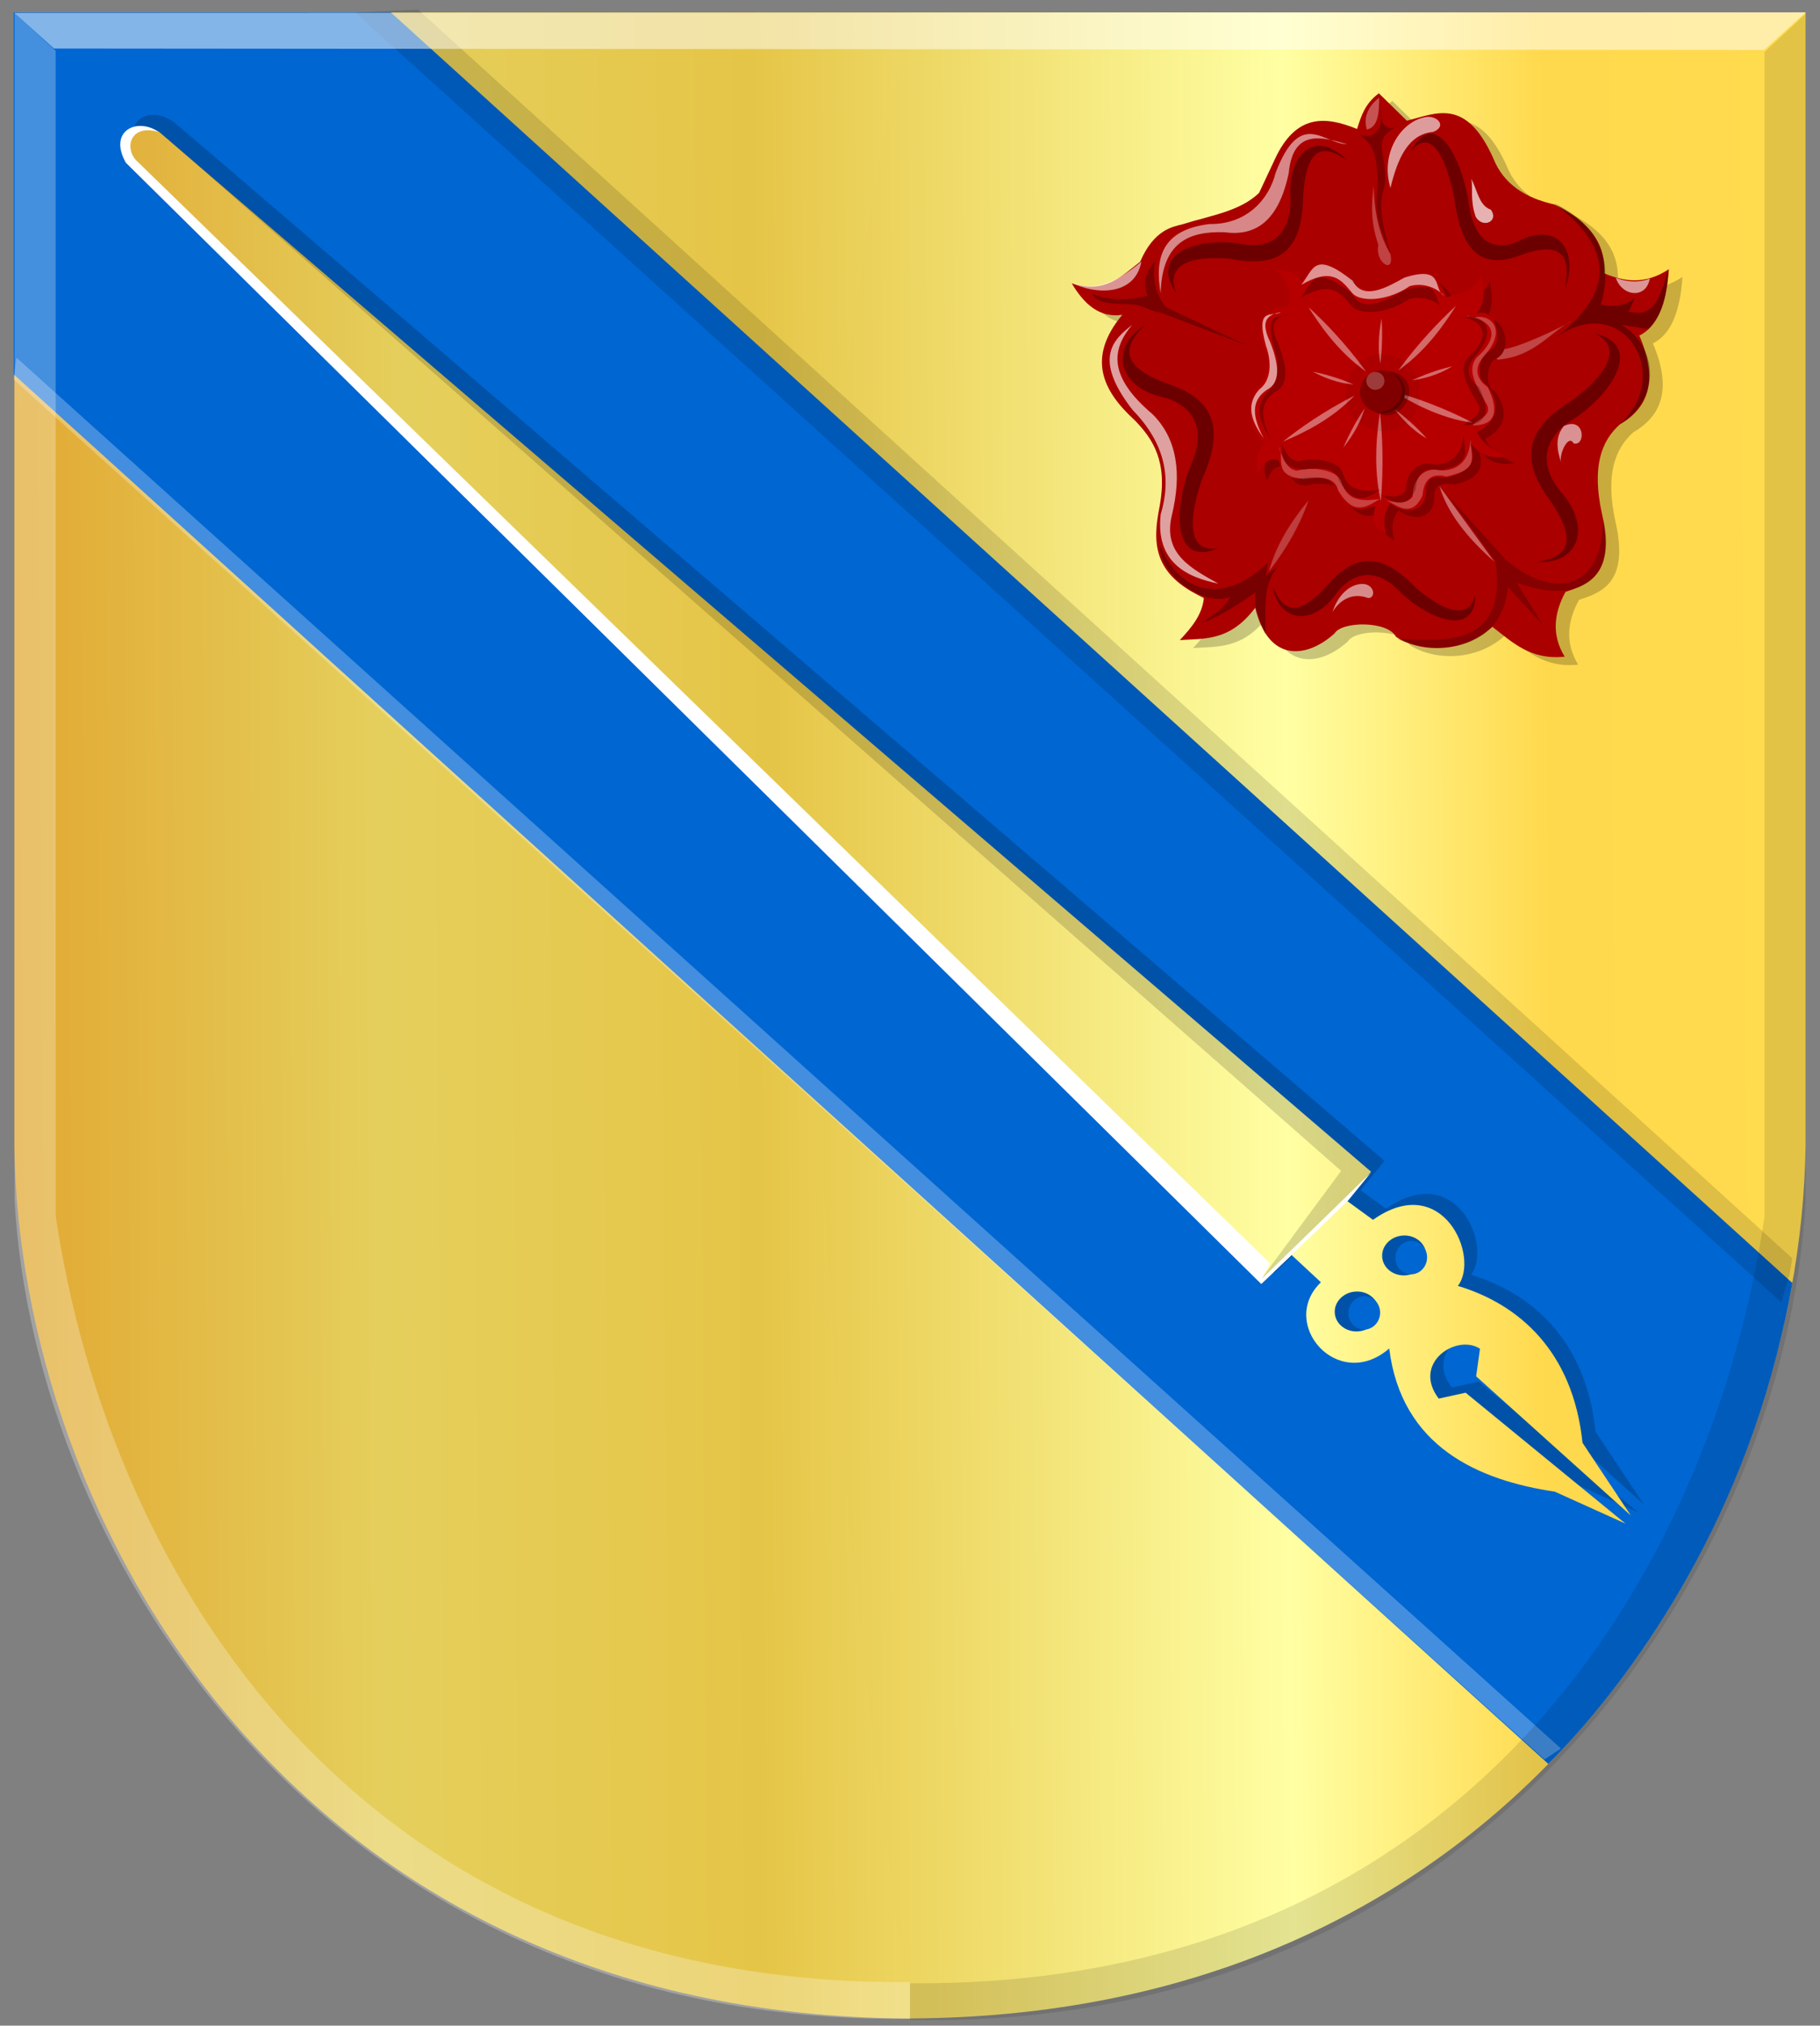 <?xml version="1.0" encoding="UTF-8" standalone="no"?>
<!-- Created with Inkscape (http://www.inkscape.org/) -->

<svg
   xmlns:dc="http://purl.org/dc/elements/1.1/"
   xmlns:cc="http://creativecommons.org/ns#"
   xmlns:rdf="http://www.w3.org/1999/02/22-rdf-syntax-ns#"
   xmlns:svg="http://www.w3.org/2000/svg"
   xmlns="http://www.w3.org/2000/svg"
   xmlns:xlink="http://www.w3.org/1999/xlink"
   xmlns:sodipodi="http://sodipodi.sourceforge.net/DTD/sodipodi-0.dtd"
   xmlns:inkscape="http://www.inkscape.org/namespaces/inkscape"
   width="165.25"
   height="183.861"
   id="svg6139"
   version="1.1"
   inkscape:version="0.48.4 r9939"
   sodipodi:docname="Nieuw document 6">
  <rect width="100%" height="100%" fill="#808080" stroke="none"/>
  <defs
     id="defs6141">
    <linearGradient
       y2="78.148"
       x2="21.327"
       y1="78.148"
       x1="-60.991"
       gradientTransform="translate(241.2,299.402)"
       gradientUnits="userSpaceOnUse"
       id="linearGradient9454-5-8-7"
       xlink:href="#linearGradient4497-2-6-7-4-3-7-9-1-3-1-4-9-4-3-6-3-7-1"
       inkscape:collect="always" />
    <linearGradient
       inkscape:collect="always"
       id="linearGradient4497-2-6-7-4-3-7-9-1-3-1-4-9-4-3-6-3-7-1">
      <stop
         style="stop-color:#ffffff;stop-opacity:1;"
         offset="0"
         id="stop4499-3-8-4-7-4-9-9-9-0-3-8-1-3-3-5-6-5-1" />
      <stop
         style="stop-color:#ffffff;stop-opacity:0;"
         offset="1"
         id="stop4501-3-5-3-3-1-5-7-7-0-9-6-3-9-4-0-1-8-5" />
    </linearGradient>
    <linearGradient
       y2="76.131"
       x2="-51.395"
       y1="76.131"
       x1="-133.712"
       gradientTransform="matrix(-0.997,0,0,1,210.749,301.333)"
       gradientUnits="userSpaceOnUse"
       id="linearGradient8314"
       xlink:href="#linearGradient3944-0-4-9-6-8-2-3-8-6-1-6-0-6-8-6-8-4-2-3-6-2-7"
       inkscape:collect="always" />
    <linearGradient
       inkscape:collect="always"
       id="linearGradient3944-0-4-9-6-8-2-3-8-6-1-6-0-6-8-6-8-4-2-3-6-2-7">
      <stop
         style="stop-color:#000000;stop-opacity:1;"
         offset="0"
         id="stop3946-9-5-7-1-0-7-1-4-5-3-9-9-1-8-0-0-3-0-1-2-5-6" />
      <stop
         style="stop-color:#000000;stop-opacity:0;"
         offset="1"
         id="stop3948-4-5-3-8-6-2-2-5-1-8-8-0-3-0-2-8-1-0-9-1-7-1" />
    </linearGradient>
    <linearGradient
       inkscape:collect="always"
       xlink:href="#linearGradient4070-9-0-5"
       id="linearGradient5734"
       gradientUnits="userSpaceOnUse"
       x1="309.286"
       y1="148.853"
       x2="320.714"
       y2="148.853"
       gradientTransform="translate(458.427,563.081)" />
    <linearGradient
       id="linearGradient4070-9-0-5">
      <stop
         style="stop-color:#a3a3a3;stop-opacity:1;"
         offset="0"
         id="stop4072-5-5-3" />
      <stop
         style="stop-color:#b0b0b0;stop-opacity:1;"
         offset="0.143"
         id="stop4074-5-2-2" />
      <stop
         id="stop4076-40-4-9"
         offset="0.321"
         style="stop-color:#d1d1d1;stop-opacity:1;" />
      <stop
         style="stop-color:#bdbdbd;stop-opacity:1;"
         offset="0.5"
         id="stop4078-3-2-7" />
      <stop
         id="stop4080-4-3-3"
         offset="0.75"
         style="stop-color:#e5e5e5;stop-opacity:1;" />
      <stop
         style="stop-color:#cccccc;stop-opacity:1;"
         offset="0.875"
         id="stop4082-1-8-7" />
      <stop
         id="stop4084-2-5-4"
         offset="1"
         style="stop-color:#cccccc;stop-opacity:1;" />
    </linearGradient>
    <linearGradient
       gradientUnits="userSpaceOnUse"
       y2="148.853"
       x2="320.714"
       y1="148.853"
       x1="309.286"
       id="linearGradient5702"
       xlink:href="#linearGradient4070-9-0-5"
       inkscape:collect="always" />
    <linearGradient
       id="linearGradient4053-4">
      <stop
         style="stop-color:#cc992d;stop-opacity:1;"
         offset="0"
         id="stop4055-9" />
      <stop
         style="stop-color:#e1a832;stop-opacity:1;"
         offset="0.143"
         id="stop4057-8" />
      <stop
         id="stop4059-2"
         offset="0.321"
         style="stop-color:#e5cf5c;stop-opacity:1;" />
      <stop
         style="stop-color:#e5c547;stop-opacity:1;"
         offset="0.5"
         id="stop4061-4" />
      <stop
         id="stop4063-5"
         offset="0.75"
         style="stop-color:#ffffa3;stop-opacity:1;" />
      <stop
         style="stop-color:#ffd94d;stop-opacity:1;"
         offset="0.875"
         id="stop4065-2" />
      <stop
         id="stop4067-9"
         offset="1"
         style="stop-color:#ffdb4e;stop-opacity:1;" />
    </linearGradient>
    <linearGradient
       gradientUnits="userSpaceOnUse"
       y2="148.257"
       x2="305.824"
       y1="148.257"
       x1="294.712"
       id="linearGradient5694"
       xlink:href="#linearGradient4053-4"
       inkscape:collect="always"
       gradientTransform="translate(458.427,563.081)" />
    <linearGradient
       inkscape:collect="always"
       xlink:href="#linearGradient4053-4"
       id="linearGradient6918"
       x1="154.641"
       y1="379.304"
       x2="344.719"
       y2="378.041"
       gradientUnits="userSpaceOnUse" />
    <linearGradient
       inkscape:collect="always"
       xlink:href="#linearGradient4053-4"
       id="linearGradient6926"
       x1="153.806"
       y1="380.068"
       x2="344.21"
       y2="378.806"
       gradientUnits="userSpaceOnUse" />
    <linearGradient
       inkscape:collect="always"
       xlink:href="#linearGradient4053-4"
       id="linearGradient6934"
       x1="157.152"
       y1="362.268"
       x2="344"
       y2="362.268"
       gradientUnits="userSpaceOnUse" />
  </defs>
  <sodipodi:namedview
     id="base"
     pagecolor="#ffffff"
     bordercolor="#666666"
     borderopacity="1.0"
     inkscape:pageopacity="0.0"
     inkscape:pageshadow="2"
     inkscape:zoom="1.979899"
     inkscape:cx="8.323939"
     inkscape:cy="98.187033"
     inkscape:document-units="px"
     inkscape:current-layer="layer1"
     showgrid="false"
     fit-margin-top="0"
     fit-margin-left="0"
     fit-margin-right="0"
     fit-margin-bottom="0"
     inkscape:window-width="1600"
     inkscape:window-height="837"
     inkscape:window-x="-8"
     inkscape:window-y="-8"
     inkscape:window-maximized="1" />
  <g
     inkscape:label="Laag 1"
     inkscape:groupmode="layer"
     id="layer1"
     transform="translate(-180.281,-285.875)">
    <path
       style="fill:url(#linearGradient6926);fill-opacity:1;stroke:#000000;stroke-width:1px;stroke-linecap:butt;stroke-linejoin:miter;stroke-opacity:0"
       d="m 262.898,287.008 -81.317,0 0,102.884 c 0.454,33.968 25.321,78.95 81.317,79.196 z"
       id="path2836"
       sodipodi:nodetypes="ccccc"
       inkscape:connector-curvature="0" />
    <path
       style="fill:url(#linearGradient6918);fill-opacity:1;stroke:#000000;stroke-width:1px;stroke-linecap:butt;stroke-linejoin:miter;stroke-opacity:0"
       d="m 262.902,287.001 81.317,0 0,102.884 c -0.454,33.968 -25.321,78.95 -81.317,79.196 -8.303,-59.717 -14.042,-119.735 0,-182.08 z"
       id="path2836-5"
       sodipodi:nodetypes="ccccc"
       inkscape:connector-curvature="0" />
    <path
       style="fill:#0066d2;fill-opacity:1;stroke:#000000;stroke-width:1px;stroke-linecap:butt;stroke-linejoin:miter;stroke-opacity:0"
       d="m 215.765,286.999 -34.241,0 0,32.857 139.338,126.119 c 5.519,-5.522 15.854,-18.151 20.729,-37.08 0.544,-2.112 1.031,-4.3 1.432,-6.566 z"
       id="path11371"
       inkscape:connector-curvature="0"
       sodipodi:nodetypes="ccccscc" />
    <path
       style="fill:#ffffff;fill-opacity:0.264;stroke:#000000;stroke-width:1px;stroke-linecap:butt;stroke-linejoin:miter;stroke-opacity:0"
       d="m 181.524,320.321 138.991,125.25 1.49,-0.992 L 181.776,318.336 z"
       id="path12177"
       inkscape:connector-curvature="0"
       sodipodi:nodetypes="ccccc" />
    <path
       style="fill:#000000;fill-opacity:0.132;stroke:#000000;stroke-width:1px;stroke-linecap:butt;stroke-linejoin:miter;stroke-opacity:0"
       d="m 212.515,286.999 129.5,117.071 0.75,-2.5 0.247,-1.487 L 218.244,286.747 z"
       id="path12179"
       inkscape:connector-curvature="0"
       sodipodi:nodetypes="cccccc" />
    <path
       style="fill:#ffffff;fill-opacity:0.519;stroke:#000000;stroke-width:1px;stroke-linecap:butt;stroke-linejoin:miter;stroke-opacity:0"
       d="m 181.596,287.045 3.582,3.235 155.274,0.13 3.786,-3.418 z"
       id="path4533"
       inkscape:connector-curvature="0"
       sodipodi:nodetypes="ccccc" />
    <path
       style="fill:#ffffff;fill-opacity:0.266;stroke:#000000;stroke-width:1px;stroke-linecap:butt;stroke-linejoin:miter;stroke-opacity:0"
       d="m 181.605,287.031 3.733,3.459 0,105.736 c 4.79,32.295 27.1,69.956 77.584,69.556 l 0,3.33 c -53.111,0.625 -79.569,-42.248 -81.317,-74.288 z"
       id="path4509-9-6"
       sodipodi:nodetypes="ccccccc"
       inkscape:connector-curvature="0" />
    <path
       style="fill:#000000;fill-opacity:0.111;stroke:#000000;stroke-width:1px;stroke-linecap:butt;stroke-linejoin:miter;stroke-opacity:0"
       d="m 344.221,287.138 -3.733,3.459 0,105.736 c -4.79,32.295 -27.1,69.956 -77.584,69.556 l 0,3.33 c 53.074,1.002 79.561,-42.17 81.317,-74.288 l 0,-107.792 z"
       id="path4509-9"
       sodipodi:nodetypes="ccccccc"
       inkscape:connector-curvature="0" />
    <path
       style="fill:#0052a9;fill-opacity:1;stroke:#000000;stroke-width:1px;stroke-linecap:butt;stroke-linejoin:miter;stroke-opacity:0"
       d="m 192.867,299.579 103.173,101.768 2.702,-2.562 2.66,2.472 c -3.901,3.747 1.554,10.036 6.2,6.01 1.117,8.952 8.135,11.968 15.038,12.995 l 6.415,2.9 -14.514,-11.881 -2.443,0.533 c -2.461,-3.23 1.607,-5.909 3.747,-4.527 l -0.349,2.507 14.037,12.625 -4.38,-6.593 c -0.871,-8.359 -5.819,-12.59 -11.318,-14.241 2.04,-2.625 -1.384,-10.47 -7.704,-5.996 l -2.433,-1.772 2.258,-2.591 L 195.927,296.849 c -3.453,-1.731 -3.491,1.362 -3.06,2.73 z"
       id="path4870-7"
       inkscape:connector-curvature="0"
       sodipodi:nodetypes="ccccccccccccccccccc" />
    <path
       transform="matrix(0.997,-0.073,0.073,0.997,-7.12,282.96)"
       sodipodi:type="arc"
       style="fill:#0052a9;fill-opacity:1;stroke:#000000;stroke-width:1.505;stroke-miterlimit:4;stroke-opacity:0;stroke-dasharray:none"
       id="path4872-4"
       sodipodi:cx="306.875"
       sodipodi:cy="138.67912"
       sodipodi:rx="2"
       sodipodi:ry="1.8125"
       d="m 308.875,138.679 c 0,1.001 -0.895,1.812 -2,1.812 -1.105,0 -2,-0.811 -2,-1.812 0,-1.001 0.895,-1.812 2,-1.812 1.105,0 2,0.811 2,1.812 z" />
    <path
       transform="matrix(0.997,-0.073,0.073,0.997,-11.423,288.047)"
       sodipodi:type="arc"
       style="fill:#0052a9;fill-opacity:1;stroke:#000000;stroke-width:1.505;stroke-miterlimit:4;stroke-opacity:0;stroke-dasharray:none"
       id="path4872-1-0"
       sodipodi:cx="306.875"
       sodipodi:cy="138.67912"
       sodipodi:rx="2"
       sodipodi:ry="1.8125"
       d="m 308.875,138.679 c 0,1.001 -0.895,1.812 -2,1.812 -1.105,0 -2,-0.811 -2,-1.812 0,-1.001 0.895,-1.812 2,-1.812 1.105,0 2,0.811 2,1.812 z" />
    <path
       style="fill:#0052a9;fill-opacity:1;stroke:#000000;stroke-width:1px;stroke-linecap:butt;stroke-linejoin:miter;stroke-opacity:0"
       d="m 295.654,401.403 10.338,-10.148 -110.041,-94.426 107.286,94.316 z"
       id="path4892-9"
       inkscape:connector-curvature="0"
       sodipodi:nodetypes="ccccc" />
    <path
       style="fill:#0052a9;fill-opacity:1;stroke:#000000;stroke-width:1px;stroke-linecap:butt;stroke-linejoin:miter;stroke-opacity:0"
       d="m 195.887,296.856 c -1.963,-1.376 -4.634,-0.11 -2.987,2.788 l 103.083,101.769 7.848,-7.528 2.129,-2.599 -9.889,9.62 0.715,-1.368 -102.992,-100.151 c -1.062,-1.223 -0.396,-3.289 2.093,-2.53 z"
       id="path4894-4"
       inkscape:connector-curvature="0"
       sodipodi:nodetypes="ccccccccc" />
    <path
       style="fill:url(#linearGradient6934);fill-opacity:1;stroke:#000000;stroke-width:1px;stroke-linecap:butt;stroke-linejoin:miter;stroke-opacity:0"
       d="m 191.681,300.583 103.173,101.768 2.702,-2.562 2.66,2.472 c -3.901,3.747 1.554,10.036 6.2,6.01 1.117,8.952 8.135,11.968 15.038,12.995 l 6.415,2.9 -14.514,-11.881 -2.443,0.533 c -2.461,-3.23 1.607,-5.909 3.747,-4.527 l -0.349,2.507 14.037,12.625 -4.38,-6.593 c -0.871,-8.359 -5.819,-12.59 -11.318,-14.241 2.04,-2.625 -1.384,-10.47 -7.704,-5.996 l -2.433,-1.772 2.258,-2.591 -110.028,-94.375 c -3.453,-1.731 -3.491,1.362 -3.06,2.73 z"
       id="path4870-7-8"
       inkscape:connector-curvature="0"
       sodipodi:nodetypes="ccccccccccccccccccc" />
    <path
       transform="matrix(0.997,-0.073,0.073,0.997,-8.307,283.964)"
       sodipodi:type="arc"
       style="fill:#0052a9;fill-opacity:1;stroke:#000000;stroke-width:1.505;stroke-miterlimit:4;stroke-opacity:0;stroke-dasharray:none"
       id="path4872-4-8"
       sodipodi:cx="306.875"
       sodipodi:cy="138.67912"
       sodipodi:rx="2"
       sodipodi:ry="1.8125"
       d="m 308.875,138.679 c 0,1.001 -0.895,1.812 -2,1.812 -1.105,0 -2,-0.811 -2,-1.812 0,-1.001 0.895,-1.812 2,-1.812 1.105,0 2,0.811 2,1.812 z" />
    <path
       transform="matrix(0.997,-0.073,0.073,0.997,-12.61,289.051)"
       sodipodi:type="arc"
       style="fill:#0052a9;fill-opacity:1;stroke:#000000;stroke-width:1.505;stroke-miterlimit:4;stroke-opacity:0;stroke-dasharray:none"
       id="path4872-1-0-2"
       sodipodi:cx="306.875"
       sodipodi:cy="138.67912"
       sodipodi:rx="2"
       sodipodi:ry="1.8125"
       d="m 308.875,138.679 c 0,1.001 -0.895,1.812 -2,1.812 -1.105,0 -2,-0.811 -2,-1.812 0,-1.001 0.895,-1.812 2,-1.812 1.105,0 2,0.811 2,1.812 z" />
    <path
       style="fill:#000000;fill-opacity:0.16;stroke:#000000;stroke-width:1px;stroke-linecap:butt;stroke-linejoin:miter;stroke-opacity:0"
       d="m 294.468,402.407 10.338,-10.148 -110.041,-94.426 107.286,94.316 z"
       id="path4892-9-4"
       inkscape:connector-curvature="0"
       sodipodi:nodetypes="ccccc" />
    <path
       style="fill:#ffffff;fill-opacity:1;stroke:#000000;stroke-width:1px;stroke-linecap:butt;stroke-linejoin:miter;stroke-opacity:0"
       d="m 194.7,297.861 c -1.963,-1.376 -4.634,-0.11 -2.987,2.788 l 103.083,101.769 7.848,-7.528 2.129,-2.599 -9.889,9.62 0.715,-1.368 L 192.607,300.39 c -1.062,-1.223 -0.396,-3.289 2.093,-2.53 z"
       id="path4894-4-5"
       inkscape:connector-curvature="0"
       sodipodi:nodetypes="ccccccccc" />
    <path
       transform="matrix(0.718,-0.061,0.052,0.835,76.606,307.96)"
       sodipodi:type="arc"
       style="fill:#0066d2;fill-opacity:1;stroke:#000000;stroke-width:1.505;stroke-miterlimit:4;stroke-opacity:0;stroke-dasharray:none"
       id="path4872-1-0-2-5"
       sodipodi:cx="306.875"
       sodipodi:cy="138.67912"
       sodipodi:rx="2"
       sodipodi:ry="1.8125"
       d="m 308.875,138.679 c 0,1.001 -0.895,1.812 -2,1.812 -1.105,0 -2,-0.811 -2,-1.812 0,-1.001 0.895,-1.812 2,-1.812 1.105,0 2,0.811 2,1.812 z" />
    <path
       transform="matrix(0.718,-0.061,0.052,0.835,80.87,302.944)"
       sodipodi:type="arc"
       style="fill:#0066d2;fill-opacity:1;stroke:#000000;stroke-width:1.505;stroke-miterlimit:4;stroke-opacity:0;stroke-dasharray:none"
       id="path4872-1-0-2-5-1"
       sodipodi:cx="306.875"
       sodipodi:cy="138.67912"
       sodipodi:rx="2"
       sodipodi:ry="1.8125"
       d="m 308.875,138.679 c 0,1.001 -0.895,1.812 -2,1.812 -1.105,0 -2,-0.811 -2,-1.812 0,-1.001 0.895,-1.812 2,-1.812 1.105,0 2,0.811 2,1.812 z" />
    <path
       inkscape:connector-curvature="0"
       sodipodi:nodetypes="ccccccccccccccccccccccccccc"
       id="path2828-7-8"
       d="m 435.341,470.163 c -4.74,3.291 -5.981,7.281 -7.326,11.251 -10.591,-4.042 -20.596,-4.92 -27.735,9.681 l -5.233,10.466 c -6.532,5.943 -16.805,7.209 -25.904,9.943 -3.113,0.733 -9.485,1.633 -14.129,11.774 -6.322,4.588 -12.007,10.267 -23.025,6.803 4.179,6.592 9.355,10.993 17.007,9.943 -11.96,13.505 -6.742,23.887 4.186,33.23 6.158,5.963 11.166,12.987 8.373,27.212 -2.276,10.844 -2.721,21.371 14.914,28.782 -0.535,5.316 -4.139,9.403 -8.111,13.344 8.46,-0.526 16.92,0.378 25.38,-10.204 4.529,17.722 17.686,15.767 26.689,8.111 2.499,-3.906 17.918,-4.002 20.671,1.047 7.197,4.616 22.009,5.908 32.445,-3.14 6.753,4.886 12.882,10.575 24.334,9.419 -4.427,-6.803 -3.673,-13.606 0.262,-20.409 7.257,-2.29 17.009,-5.075 12.298,-24.595 -3.51,-14.935 -0.204,-23.055 6.018,-28.258 9.536,-5.175 13.031,-13.764 6.541,-27.997 5.675,-2.594 9.151,-9.27 9.943,-20.932 -8.066,4.986 -15.035,3.934 -21.717,1.308 0.514,-10.897 -6.86,-17.06 -16.746,-21.717 -9.761,-2.014 -17.18,-6.369 -20.671,-14.653 -9.205,-19.175 -19.167,-14.089 -29.043,-11.774 l -9.419,-8.635 z"
       style="fill:#000000;fill-opacity:0.212;stroke:#000000;stroke-width:1px;stroke-linecap:butt;stroke-linejoin:miter;stroke-opacity:0"
       transform="matrix(0.27,0,0,0.288,189.148,159.63)" />
    <path
       inkscape:connector-curvature="0"
       sodipodi:nodetypes="ccccccccccccccccccccccccccc"
       id="path2828-6"
       d="m 305.475,294.345 c -1.279,0.947 -1.614,2.096 -1.977,3.238 -2.858,-1.163 -5.557,-1.416 -7.483,2.786 l -1.412,3.012 c -1.762,1.71 -4.534,2.075 -6.989,2.862 -0.84,0.211 -2.559,0.47 -3.812,3.389 -1.706,1.32 -3.239,2.955 -6.212,1.958 1.128,1.897 2.524,3.164 4.589,2.862 -3.227,3.887 -1.819,6.875 1.13,9.564 1.661,1.716 3.013,3.738 2.259,7.832 -0.614,3.121 -0.734,6.151 4.024,8.284 -0.144,1.53 -1.117,2.706 -2.188,3.841 2.283,-0.151 4.565,0.109 6.848,-2.937 1.222,5.101 4.772,4.538 7.201,2.334 0.674,-1.124 4.834,-1.152 5.577,0.301 1.942,1.329 5.938,1.7 8.754,-0.904 1.822,1.406 3.476,3.043 6.565,2.711 -1.194,-1.958 -0.991,-3.916 0.071,-5.874 1.958,-0.659 4.589,-1.461 3.318,-7.079 -0.947,-4.299 -0.055,-6.635 1.624,-8.133 2.573,-1.489 3.516,-3.961 1.765,-8.058 1.531,-0.747 2.469,-2.668 2.683,-6.024 -2.176,1.435 -4.056,1.132 -5.859,0.377 0.139,-3.136 -1.851,-4.91 -4.518,-6.25 -2.633,-0.58 -4.635,-1.833 -5.577,-4.217 -2.483,-5.519 -5.171,-4.055 -7.836,-3.389 l -2.541,-2.485 z"
       style="fill:#aa0000;fill-opacity:1;stroke:#000000;stroke-width:0.279px;stroke-linecap:butt;stroke-linejoin:miter;stroke-opacity:0;" />
    <path
       inkscape:connector-curvature="0"
       sodipodi:nodetypes="ccccccc"
       id="path2830-77"
       d="m 284.167,315.421 c -3.097,1.993 -2.53,5.595 1.847,6.55 1.188,0.291 4.495,1.741 2.296,6.337 -1.52,3.941 -1.482,9.136 2.646,7.295 -2.26,0.469 -3.149,-1.39 -1.597,-6.07 1.706,-3.772 1.973,-7.075 -2.795,-8.733 -5.795,-1.972 -3.375,-4.287 -2.396,-5.378 z"
       style="fill:#000000;fill-opacity:0.367;stroke:#000000;stroke-width:0.279px;stroke-linecap:butt;stroke-linejoin:miter;stroke-opacity:0;" />
    <path
       inkscape:connector-curvature="0"
       sodipodi:nodetypes="ccccccc"
       id="path2830-1-2"
       d="m 322.4,312.026 c 1.272,-3.5 -0.774,-6.104 -4.296,-4.242 -0.97,0.479 -3.964,1.289 -4.515,-3.797 -0.73,-4.141 -3.132,-8.367 -5.199,-4.37 1.379,-1.748 2.854,-0.764 3.901,4.001 0.522,4.116 1.843,6.978 5.962,5.456 4.985,-1.885 4.339,1.469 4.147,2.953 z"
       style="fill:#000000;fill-opacity:0.367;stroke:#000000;stroke-width:0.279px;stroke-linecap:butt;stroke-linejoin:miter;stroke-opacity:0;" />
    <path
       inkscape:connector-curvature="0"
       sodipodi:nodetypes="ccccccc"
       id="path2830-4-2"
       d="m 302.535,300.379 c -2.468,-2.605 -5.379,-1.083 -5.087,3.593 0.052,1.277 -0.345,5.002 -4.794,3.991 -3.723,-0.498 -8.117,0.91 -5.518,4.597 -0.966,-2.161 0.386,-3.549 4.744,-3.215 3.627,0.73 6.494,0.13 6.699,-5.127 0.214,-6.377 2.785,-4.542 3.956,-3.839 z"
       style="fill:#000000;fill-opacity:0.367;stroke:#000000;stroke-width:0.279px;stroke-linecap:butt;stroke-linejoin:miter;stroke-opacity:0;" />
    <path
       inkscape:connector-curvature="0"
       sodipodi:nodetypes="ccccccc"
       id="path2830-9-9"
       d="m 319.896,336.869 c 3.61,0.247 5.07,-3.057 1.984,-6.504 -0.82,-0.962 -2.761,-4.165 1.501,-6.602 3.356,-2.312 6.101,-6.603 1.727,-7.602 2.107,0.99 1.844,3.057 -1.933,5.958 -3.418,2.061 -5.403,4.611 -2.372,8.874 3.706,5.145 0.481,5.575 -0.907,5.876 z"
       style="fill:#000000;fill-opacity:0.367;stroke:#000000;stroke-width:0.279px;stroke-linecap:butt;stroke-linejoin:miter;stroke-opacity:0;" />
    <path
       inkscape:connector-curvature="0"
       sodipodi:nodetypes="ccccccc"
       id="path2830-8-4"
       d="m 295.844,339.133 c 0.525,3.113 3.587,3.756 5.846,0.509 0.639,-0.871 2.926,-3.101 5.831,0.081 2.616,2.434 6.765,3.991 6.713,0.092 -0.401,1.97 -2.185,2.121 -5.379,-0.565 -2.418,-2.532 -4.956,-3.758 -7.909,-0.41 -3.555,4.082 -4.569,1.418 -5.102,0.293 z"
       style="fill:#000000;fill-opacity:0.367;stroke:#000000;stroke-width:0.279px;stroke-linecap:butt;stroke-linejoin:miter;stroke-opacity:0;" />
    <path
       inkscape:connector-curvature="0"
       sodipodi:nodetypes="ccccsccc"
       id="path3653-19"
       d="m 285.115,309.616 c -0.135,1.333 -0.128,2.681 1.048,4.153 l 7.338,3.461 -7.837,-2.982 c -0.754,-0.042 -1.619,-0.661 -2.348,-0.724 -1.779,-0.154 -3.239,0.098 -3.892,-0.98 1.843,0.709 3.698,0.536 5.042,0.16 -0.437,-1.254 -0.243,-1.977 0.649,-3.088 z"
       style="fill:#000000;fill-opacity:0.274;stroke:#000000;stroke-width:0.279px;stroke-linecap:butt;stroke-linejoin:miter;stroke-opacity:0;" />
    <path
       inkscape:connector-curvature="0"
       sodipodi:nodetypes="ccccccc"
       id="path3677-6"
       d="m 285.664,312.492 c -0.556,-3.21 0.103,-5.755 4.443,-6.283 3.406,0.051 5.414,-2.288 5.99,-4.633 2.266,-5.902 4.345,-2.642 6.489,-2.609 -2.162,-0.625 -4.903,-1.49 -5.291,2.609 -0.928,4.432 -3.052,5.765 -5.84,5.378 -3.162,-0.096 -5.667,0.843 -5.79,5.538 z"
       style="fill:#ffffff;fill-opacity:0.53;stroke:#000000;stroke-width:0.279px;stroke-linecap:butt;stroke-linejoin:miter;stroke-opacity:0;" />
    <path
       inkscape:connector-curvature="0"
       sodipodi:nodetypes="ccc"
       id="path3679-9"
       d="m 277.603,311.56 c 2.144,1.057 5.714,1.218 6.315,-1.944 -2.229,1.908 -4.351,2.731 -6.315,1.944 z"
       style="fill:#ffffff;fill-opacity:0.581;stroke:#000000;stroke-width:0.279px;stroke-linecap:butt;stroke-linejoin:miter;stroke-opacity:0;" />
    <path
       inkscape:connector-curvature="0"
       sodipodi:nodetypes="ccccccc"
       id="path3681-8"
       d="m 283.069,315.367 c -1.603,1.28 -3.665,2.946 0.05,7.721 3.01,3.083 3.523,6.254 2.546,9.478 -0.477,4.396 2.429,5.711 5.241,6.283 -2.452,-1.377 -5.027,-2.676 -4.243,-6.124 0.96,-3.911 0.487,-7.058 -1.747,-9.265 -4.164,-3.524 -3.606,-5.975 -1.847,-8.094 z"
       style="fill:#ffffff;fill-opacity:0.628;stroke:#000000;stroke-width:0.279px;stroke-linecap:butt;stroke-linejoin:miter;stroke-opacity:0;" />
    <path
       inkscape:connector-curvature="0"
       sodipodi:nodetypes="ccc"
       id="path3683-2"
       d="m 299.092,331.289 c -0.738,2.148 -1.924,4.295 -3.594,6.443 0.617,-2.303 1.914,-4.424 3.594,-6.443 z"
       style="fill:#ffffff;fill-opacity:0.242;stroke:#000000;stroke-width:0.279px;stroke-linecap:butt;stroke-linejoin:miter;stroke-opacity:0;" />
    <path
       inkscape:connector-curvature="0"
       sodipodi:nodetypes="ccccccccc"
       id="path3685-5"
       d="m 285.639,335.416 c 1.562,4.04 5.514,5.622 9.759,1.544 l -0.175,1.171 1.048,-0.799 c -1.428,1.784 -1.045,4.007 -1.098,6.124 -0.463,-1.278 -1.161,-2.556 -0.874,-3.834 -1.565,1.099 -3.155,2.143 -4.917,2.822 0.881,-0.707 1.835,-1.023 2.596,-2.37 -2.861,0.946 -6.626,-2.568 -6.34,-4.659 z"
       style="fill:#000000;fill-opacity:0.298;stroke:#000000;stroke-width:0.279px;stroke-linecap:butt;stroke-linejoin:miter;stroke-opacity:0;" />
    <path
       inkscape:connector-curvature="0"
       sodipodi:nodetypes="cccc"
       id="path3687-5"
       d="m 301.264,341.433 c 0.482,-0.808 1.547,-1.893 3.245,-1.278 0.706,0.027 0.604,-1.247 -0.499,-1.278 -1.12,-0.016 -2.246,0.973 -2.745,2.556 z"
       style="fill:#ffffff;fill-opacity:0.54;stroke:#000000;stroke-width:0.279px;stroke-linecap:butt;stroke-linejoin:miter;stroke-opacity:0;" />
    <path
       inkscape:connector-curvature="0"
       sodipodi:nodetypes="ccc"
       id="path3689-4"
       d="m 304.384,297.635 c 1.054,-0.243 1.114,-1.545 1.123,-2.902 -1.006,0.799 -1.448,1.748 -1.123,2.902 z"
       style="fill:#ffffff;fill-opacity:0.326;stroke:#000000;stroke-width:0.279px;stroke-linecap:butt;stroke-linejoin:miter;stroke-opacity:0;" />
    <path
       inkscape:connector-curvature="0"
       sodipodi:nodetypes="cccc"
       id="path3691-9"
       d="m 306.53,302.933 c -0.981,-3.238 1.065,-6.144 3.27,-6.443 0.902,-0.136 1.942,0.794 0.624,1.358 -2.299,0.2 -3.242,2.425 -3.894,5.085 z"
       style="fill:#ffffff;fill-opacity:0.609;stroke:#000000;stroke-width:0.279px;stroke-linecap:butt;stroke-linejoin:miter;stroke-opacity:0;" />
    <path
       inkscape:connector-curvature="0"
       sodipodi:nodetypes="cccccccc"
       id="path3693-1"
       d="m 303.685,298.114 c 1.697,0.949 1.659,2.967 1.672,4.952 -0.409,2.441 0.478,4.067 1.148,5.831 -0.406,-1.984 -1.255,-3.941 -0.549,-5.991 0.282,-1.116 -0.083,-2.429 -0.225,-3.674 -0.094,-1.266 1.209,-1.77 1.822,-2.05 -1.355,0.882 -2.066,-0.147 -1.897,-1.438 0.173,1.793 -0.383,2.813 -1.972,2.37 z"
       style="fill:#000000;fill-opacity:0.265;stroke:#000000;stroke-width:0.279px;stroke-linecap:butt;stroke-linejoin:miter;stroke-opacity:0;" />
    <path
       inkscape:connector-curvature="0"
       sodipodi:nodetypes="cccc"
       id="path3695-2"
       d="m 313.868,302.108 c 0.176,0.816 -0.13,1.926 0.399,3.435 0.625,1.112 2.151,0.434 1.373,-0.639 -1.075,-0.358 -1.23,-1.806 -1.772,-2.796 z"
       style="fill:#ffffff;fill-opacity:0.693;stroke:#000000;stroke-width:0.279px;stroke-linecap:butt;stroke-linejoin:miter;stroke-opacity:0;" />
    <path
       inkscape:connector-curvature="0"
       sodipodi:nodetypes="cccc"
       id="path3697-5"
       d="m 305.008,302.747 c -0.223,1.645 -0.275,3.355 0.424,5.352 -0.354,1.612 1.49,2.74 1.098,0.852 -0.971,-1.644 -1.483,-3.708 -1.522,-6.204 z"
       style="fill:#ffffff;fill-opacity:0.26;stroke:#000000;stroke-width:0.279px;stroke-linecap:butt;stroke-linejoin:miter;stroke-opacity:0;" />
    <path
       inkscape:connector-curvature="0"
       sodipodi:nodetypes="cccc"
       id="path3699-0"
       d="m 322.912,315.016 c -0.102,0.253 -6.464,3.286 -6.601,2.41 -0.685,0.254 -0.572,0.638 -0.035,1.092 3.198,-0.277 4.527,-2.241 6.636,-3.502 z"
       style="fill:#ffffff;fill-opacity:0.27;stroke:#000000;stroke-width:0.279px;stroke-linecap:butt;stroke-linejoin:miter;stroke-opacity:0;" />
    <path
       inkscape:connector-curvature="0"
       sodipodi:nodetypes="cccccccccc"
       id="path3701-83"
       d="m 321.394,304.323 c 2.752,1.308 5.76,4.025 4.236,9.187 0.731,0.141 1.89,0.364 3.071,-0.565 l -0.529,1.205 c 2.455,0.692 2.93,-1.679 3.565,-3.803 -0.103,1.972 -0.31,3.906 -1.8,5.384 l -2.436,-0.377 c 3.526,2.135 3.434,6.943 -0.176,9.037 5.121,-4.496 0.11,-12.706 -6.354,-7.455 5.105,-3.674 6.797,-7.85 0.424,-12.614 z"
       style="fill:#000000;fill-opacity:0.353;stroke:#000000;stroke-width:0.279px;stroke-linecap:butt;stroke-linejoin:miter;stroke-opacity:0;" />
    <path
       inkscape:connector-curvature="0"
       sodipodi:nodetypes="ccc"
       id="path3703-9"
       d="m 326.989,311.082 c 0.526,0.225 1.833,0.588 3.089,0.075 -0.33,1.894 -2.535,1.637 -3.089,-0.075 z"
       style="fill:#ffffff;fill-opacity:0.586;stroke:#000000;stroke-width:0.279px;stroke-linecap:butt;stroke-linejoin:miter;stroke-opacity:0;" />
    <path
       inkscape:connector-curvature="0"
       sodipodi:nodetypes="ccccccccc"
       id="path3705-3"
       d="m 311.652,330.755 4.412,6.024 c 1.189,8.29 -5.375,7.173 -8.93,7.079 2.514,1.257 9.416,1.782 10.06,-4.707 l 3.177,3.464 -2.4,-3.878 c 5.699,2.16 9.208,-0.398 7.871,-5.761 -0.092,7.028 -4.996,7.036 -8.86,3.69 l -5.33,-5.912 z"
       style="fill:#000000;fill-opacity:0.219;stroke:#000000;stroke-width:0.279px;stroke-linecap:butt;stroke-linejoin:miter;stroke-opacity:0;" />
    <path
       inkscape:connector-curvature="0"
       sodipodi:nodetypes="ccc"
       id="path3707-9"
       d="m 315.958,336.855 -4.977,-6.853 c 0.709,2.391 2.481,4.663 4.977,6.853 z"
       style="fill:#ffffff;fill-opacity:0.395;stroke:#000000;stroke-width:0.279px;stroke-linecap:butt;stroke-linejoin:miter;stroke-opacity:0;" />
    <path
       inkscape:connector-curvature="0"
       sodipodi:nodetypes="cccc"
       id="path3709-6"
       d="m 322.029,327.856 c -0.224,-0.777 0.678,-2.635 1.13,-1.732 1.132,0.284 1.049,-2.487 -0.882,-1.581 -0.812,0.985 -0.648,2.13 -0.247,3.313 z"
       style="fill:#ffffff;fill-opacity:0.567;stroke:#000000;stroke-width:0.279px;stroke-linecap:butt;stroke-linejoin:miter;stroke-opacity:0;" />
    <path
       inkscape:connector-curvature="0"
       sodipodi:nodetypes="ccccccccccccccccccsccccccc"
       id="path3724-7"
       d="m 398.767,525.166 c 3.729,3.516 5.751,7.342 4.07,11.841 -4.221,-0.501 -11.259,3.457 -8.141,12.581 3.228,5.616 1.142,8.817 -0.925,12.026 -5.319,6.006 -4.065,15.299 1.295,18.132 -1.821,2.728 -3.86,5.348 -1.85,9.991 1.263,-2.95 2.955,-5.213 6.661,-4.255 1.288,4.297 3.664,6.961 8.881,5.365 5.007,-0.109 10.02,-0.229 11.656,5.92 4.335,5.618 8.17,4.24 12.026,3.145 -0.678,2.899 -1.998,5.797 3.515,8.696 -0.717,-2.972 -1.195,-5.979 1.48,-9.436 6.198,4.051 11.551,1.956 12.026,-3.515 -0.384,-4.8 2.832,-5.2 6.846,-4.625 10.623,-2.223 9.519,-7.59 7.586,-11.656 3.89,5.311 8.204,5.526 12.581,4.995 -4.104,-1.922 -8.118,-3.916 -9.806,-7.771 8.904,-4.362 6.558,-10.917 2.96,-15.171 -3.028,-0.649 -2.808,-8.513 0.555,-9.991 6.585,-2.893 2.133,-15.035 -3.885,-12.026 2.78,-2.719 3.01,-7.031 1.85,-12.211 -2.26,4.557 -6.996,5.649 -11.656,6.846 -3.203,-6.859 -8.22,-9.762 -16.836,-4.81 -6.301,4.612 -12.077,3.713 -17.392,-2.035 -6.399,-5.186 -10.649,-2.206 -14.616,1.85 -1.564,-3.389 -5.442,-3.308 -8.881,-3.885 z"
       style="fill:#820000;fill-opacity:1;stroke:#000000;stroke-width:1px;stroke-linecap:butt;stroke-linejoin:miter;stroke-opacity:0;"
       transform="matrix(0.27,0,0,0.288,189.148,159.63)" />
    <path
       inkscape:connector-curvature="0"
       sodipodi:nodetypes="ccccccccccccccccccsccccccc"
       id="path3724-8-3-9"
       d="m 296.084,310.284 c 1.006,1.012 1.552,2.113 1.098,3.408 -1.139,-0.144 -3.038,0.995 -2.196,3.621 0.871,1.616 0.308,2.538 -0.25,3.461 -1.435,1.729 -1.097,4.403 0.349,5.218 -0.491,0.785 -1.041,1.539 -0.499,2.875 0.341,-0.849 0.797,-1.5 1.797,-1.225 0.348,1.237 0.989,2.004 2.396,1.544 1.351,-0.032 2.703,-0.066 3.145,1.704 1.17,1.617 2.204,1.22 3.245,0.905 -0.183,0.834 -0.539,1.669 0.948,2.503 -0.194,-0.856 -0.322,-1.721 0.399,-2.716 1.672,1.166 3.116,0.563 3.245,-1.012 -0.104,-1.381 0.764,-1.497 1.847,-1.331 2.866,-0.64 2.568,-2.184 2.047,-3.355 1.05,1.529 2.214,1.591 3.394,1.438 -1.107,-0.553 -2.19,-1.127 -2.646,-2.236 2.402,-1.256 1.769,-3.142 0.799,-4.366 -0.817,-0.187 -0.758,-2.45 0.15,-2.875 1.777,-0.833 0.575,-4.327 -1.048,-3.461 0.75,-0.782 0.812,-2.024 0.499,-3.514 -0.61,1.312 -1.887,1.626 -3.145,1.97 -0.864,-1.974 -2.218,-2.81 -4.543,-1.384 -1.7,1.327 -3.258,1.069 -4.692,-0.586 -1.726,-1.493 -2.873,-0.635 -3.943,0.532 -0.422,-0.975 -1.468,-0.952 -2.396,-1.118 z"
       style="fill:#b60000;fill-opacity:1;stroke:#000000;stroke-width:0.279px;stroke-linecap:butt;stroke-linejoin:miter;stroke-opacity:0;" />
    <path
       inkscape:connector-curvature="0"
       sodipodi:nodetypes="ccccccc"
       id="path3677-2-7-4-9"
       d="m 295.03,325.668 c -1.137,-1.544 -1.676,-3.052 -0.405,-4.447 1.136,-0.85 1.103,-2.597 0.595,-3.977 -1.008,-3.686 0.645,-2.507 1.361,-3.042 -0.898,0.228 -2.057,0.479 -0.967,2.734 1.012,2.569 0.708,3.816 -0.325,4.331 -1.07,0.763 -1.615,1.902 -0.261,4.402 z"
       style="fill:#ffffff;fill-opacity:0.591;stroke:#000000;stroke-width:0.279px;stroke-linecap:butt;stroke-linejoin:miter;stroke-opacity:0;" />
    <path
       inkscape:connector-curvature="0"
       sodipodi:nodetypes="cccccccc"
       id="path3677-2-4-4-4-76"
       d="m 298.443,311.726 c 1.116,-1.462 1.156,-3.114 4.66,-0.368 0.937,1.872 3.158,0.56 4.701,-0.287 3.707,-1.159 2.516,1.072 3.606,1.647 -0.643,-0.682 -1.847,-1.229 -3.133,-0.872 -1.913,1.345 -4.633,1.566 -5.329,0.49 -0.93,-1.095 -1.796,-2.196 -4.505,-0.61 l 0,0 z"
       style="fill:#ffffff;fill-opacity:0.567;stroke:#000000;stroke-width:0.279px;stroke-linecap:butt;stroke-linejoin:miter;stroke-opacity:0;" />
    <path
       inkscape:connector-curvature="0"
       sodipodi:nodetypes="cccccccc"
       id="path3677-2-4-5-2-6-9"
       d="m 305.569,331.159 c -1.207,0.741 -2.378,1.581 -3.784,-0.765 -0.322,-1.362 -1.812,-1.22 -3.146,-1.052 -2.992,-0.238 -1.61,-2.125 -2.257,-2.9 0.296,0.721 0.634,2.042 1.66,2.159 1.733,-0.453 3.819,0.046 4.053,1.088 0.4,1.127 1.1,1.866 3.475,1.471 l 0,0 z"
       style="fill:#ffffff;fill-opacity:0.256;stroke:#000000;stroke-width:0.279px;stroke-linecap:butt;stroke-linejoin:miter;stroke-opacity:0;" />
    <path
       inkscape:connector-curvature="0"
       sodipodi:nodetypes="cccccccc"
       id="path3677-2-4-5-5-7-0-35"
       d="m 313.825,325.904 c -0.036,1.426 0.931,2.556 -2.225,3.224 -1.507,-0.413 -2.068,0.507 -2.15,1.697 -1.131,2.507 -2.849,0.399 -3.512,0.424 0.728,0.132 1.949,0.554 2.603,-0.298 0.051,-1.794 1.16,-2.743 2.625,-2.381 1.446,0.041 2.545,-0.925 2.608,-2.667 l 0.05,0 z"
       style="fill:#ffffff;fill-opacity:0.256;stroke:#000000;stroke-width:0.279px;stroke-linecap:butt;stroke-linejoin:miter;stroke-opacity:0;" />
    <path
       inkscape:connector-curvature="0"
       sodipodi:nodetypes="ccccccccc"
       id="path3677-2-4-5-5-1-7-6-7"
       d="m 314.063,314.745 c 1.05,-0.504 3.404,0.668 0.982,3.442 -1.08,1.195 -0.607,2.169 0.323,2.832 1.753,3.615 -0.96,3.439 -1.386,3.468 0.466,-0.61 1.712,-0.79 1.341,-1.817 -1.011,-1.73 -1.917,-3.263 -0.946,-4.356 1.925,-1.718 1.85,-3.273 -0.888,-3.736 l 0.025,-0.046 0.549,0.213 z"
       style="fill:#ffffff;fill-opacity:0.256;stroke:#000000;stroke-width:0.279px;stroke-linecap:butt;stroke-linejoin:miter;stroke-opacity:0;" />
    <path
       inkscape:connector-curvature="0"
       sodipodi:nodetypes="ccc"
       id="path3836-9-6-6"
       d="m 299.079,313.746 c 0.909,1.428 2.62,4.025 5.241,5.857 -1.847,-2.526 -3.78,-4.537 -5.241,-5.857 z"
       style="fill:#ffffff;fill-opacity:0.414;stroke:#000000;stroke-width:0.279px;stroke-linecap:butt;stroke-linejoin:miter;stroke-opacity:0;" />
    <path
       inkscape:connector-curvature="0"
       sodipodi:nodetypes="ccc"
       id="path3836-5-3-1-6"
       d="m 312.482,313.639 c -0.909,1.428 -2.62,4.025 -5.241,5.857 1.847,-2.526 3.78,-4.537 5.241,-5.857 z"
       style="fill:#ffffff;fill-opacity:0.414;stroke:#000000;stroke-width:0.279px;stroke-linecap:butt;stroke-linejoin:miter;stroke-opacity:0;" />
    <path
       inkscape:connector-curvature="0"
       sodipodi:nodetypes="ccc"
       id="path3836-7-1-8-5"
       d="m 296.777,325.954 c 1.504,-0.636 4.253,-1.851 6.501,-4.181 -2.713,1.373 -4.975,2.947 -6.501,4.181 z"
       style="fill:#ffffff;fill-opacity:0.414;stroke:#000000;stroke-width:0.279px;stroke-linecap:butt;stroke-linejoin:miter;stroke-opacity:0;" />
    <path
       inkscape:connector-curvature="0"
       sodipodi:nodetypes="ccc"
       id="path3836-1-9-4-8"
       d="m 305.578,323.276 c -0.25,1.705 -0.662,4.849 0.08,8.097 0.267,-3.191 0.143,-6.068 -0.08,-8.097 z"
       style="fill:#ffffff;fill-opacity:0.414;stroke:#000000;stroke-width:0.279px;stroke-linecap:butt;stroke-linejoin:miter;stroke-opacity:0;" />
    <path
       inkscape:connector-curvature="0"
       sodipodi:nodetypes="ccc"
       id="path3836-2-8-9-2"
       d="m 306.899,321.451 c 1.405,0.855 4.012,2.385 7.122,2.801 -2.7,-1.401 -5.266,-2.301 -7.122,-2.801 z"
       style="fill:#ffffff;fill-opacity:0.414;stroke:#000000;stroke-width:0.279px;stroke-linecap:butt;stroke-linejoin:miter;stroke-opacity:0;" />
    <path
       inkscape:connector-curvature="0"
       sodipodi:nodetypes="ccc"
       id="path3836-22-6-6-5"
       d="m 299.477,319.612 c 0.721,0.375 2.061,1.042 3.697,1.153 -1.393,-0.602 -2.727,-0.965 -3.697,-1.153 z"
       style="fill:#ffffff;fill-opacity:0.414;stroke:#000000;stroke-width:0.279px;stroke-linecap:butt;stroke-linejoin:miter;stroke-opacity:0;" />
    <path
       inkscape:connector-curvature="0"
       sodipodi:nodetypes="ccc"
       id="path3836-22-1-5-3-44"
       d="m 305.723,314.781 c -0.157,0.839 -0.423,2.391 -0.11,4.107 0.194,-1.59 0.185,-3.058 0.11,-4.107 z"
       style="fill:#ffffff;fill-opacity:0.414;stroke:#000000;stroke-width:0.279px;stroke-linecap:butt;stroke-linejoin:miter;stroke-opacity:0;" />
    <path
       inkscape:connector-curvature="0"
       sodipodi:nodetypes="ccc"
       id="path3836-22-8-0-7-1"
       d="m 302.26,326.495 c 0.512,-0.659 1.436,-1.89 1.924,-3.559 -0.878,1.301 -1.523,2.599 -1.924,3.559 z"
       style="fill:#ffffff;fill-opacity:0.414;stroke:#000000;stroke-width:0.279px;stroke-linecap:butt;stroke-linejoin:miter;stroke-opacity:0;" />
    <path
       inkscape:connector-curvature="0"
       sodipodi:nodetypes="ccc"
       id="path3836-22-7-2-8-61"
       d="m 306.898,323.009 c 0.514,0.657 1.481,1.851 2.93,2.666 -1.039,-1.158 -2.118,-2.071 -2.93,-2.666 z"
       style="fill:#ffffff;fill-opacity:0.414;stroke:#000000;stroke-width:0.279px;stroke-linecap:butt;stroke-linejoin:miter;stroke-opacity:0;" />
    <path
       inkscape:connector-curvature="0"
       sodipodi:nodetypes="ccc"
       id="path3836-22-89-8-8-6"
       d="m 308.481,320.405 c 0.793,-0.127 2.252,-0.388 3.658,-1.285 -1.467,0.346 -2.759,0.854 -3.658,1.285 z"
       style="fill:#ffffff;fill-opacity:0.414;stroke:#000000;stroke-width:0.279px;stroke-linecap:butt;stroke-linejoin:miter;stroke-opacity:0;" />
    <path
       inkscape:connector-curvature="0"
       sodipodi:nodetypes="ccccccc"
       id="path3677-2-2-6-2-3"
       d="m 295.777,325.869 c -1.137,-1.544 -1.676,-3.052 -0.405,-4.447 1.136,-0.85 1.103,-2.597 0.595,-3.977 -1.008,-3.686 0.645,-2.507 1.361,-3.042 -0.898,0.228 -2.057,0.479 -0.967,2.734 1.012,2.569 0.708,3.816 -0.325,4.331 -1.07,0.763 -1.615,1.902 -0.261,4.402 z"
       style="fill:#000000;fill-opacity:0.256;stroke:#000000;stroke-width:0.279px;stroke-linecap:butt;stroke-linejoin:miter;stroke-opacity:0;" />
    <path
       inkscape:connector-curvature="0"
       sodipodi:nodetypes="cccccccc"
       id="path3677-2-4-7-0-9-3"
       d="m 298.386,312.904 c 1.116,-1.462 1.156,-3.114 4.66,-0.368 0.937,1.872 3.158,0.56 4.701,-0.287 3.707,-1.159 2.516,1.072 3.606,1.647 -0.643,-0.682 -1.847,-1.229 -3.133,-0.872 -1.913,1.345 -4.633,1.566 -5.329,0.49 -0.93,-1.095 -1.796,-2.196 -4.505,-0.61 l 0,0 z"
       style="fill:#000000;fill-opacity:0.256;stroke:#000000;stroke-width:0.279px;stroke-linecap:butt;stroke-linejoin:miter;stroke-opacity:0;" />
    <path
       inkscape:connector-curvature="0"
       sodipodi:nodetypes="ccccccccc"
       id="path3677-2-4-5-5-1-9-2-1-5"
       d="m 313.271,314.732 c 1.05,-0.504 3.404,0.668 0.982,3.442 -1.08,1.195 -0.607,2.169 0.323,2.832 1.753,3.615 -0.96,3.439 -1.386,3.468 0.466,-0.61 1.712,-0.79 1.341,-1.817 -1.011,-1.73 -1.917,-3.263 -0.946,-4.356 1.925,-1.718 1.85,-3.273 -0.888,-3.736 l 0.025,-0.046 0.549,0.213 z"
       style="fill:#000000;fill-opacity:0.256;stroke:#000000;stroke-width:0.279px;stroke-linecap:butt;stroke-linejoin:miter;stroke-opacity:0;" />
    <path
       inkscape:connector-curvature="0"
       sodipodi:nodetypes="cccccccc"
       id="path3677-2-4-5-54-4-3-5"
       d="m 305.669,330.307 c -1.207,0.741 -2.378,1.581 -3.784,-0.765 -0.322,-1.362 -1.812,-1.22 -3.146,-1.052 -2.992,-0.238 -1.61,-2.125 -2.257,-2.9 0.296,0.721 0.634,2.042 1.66,2.159 1.733,-0.453 3.819,0.046 4.053,1.088 0.4,1.127 1.1,1.866 3.475,1.471 l 10e-6,0 z"
       style="fill:#000000;fill-opacity:0.256;stroke:#000000;stroke-width:0.279px;stroke-linecap:butt;stroke-linejoin:miter;stroke-opacity:0;" />
    <path
       inkscape:connector-curvature="0"
       sodipodi:nodetypes="cccccccc"
       id="path3677-2-4-5-5-3-8-5-3"
       d="m 313.199,325.367 c -0.036,1.426 0.931,2.556 -2.225,3.224 -1.507,-0.413 -2.068,0.507 -2.15,1.697 -1.131,2.507 -2.849,0.399 -3.512,0.424 0.728,0.132 1.949,0.554 2.603,-0.298 0.051,-1.794 1.16,-2.743 2.625,-2.381 1.446,0.041 2.545,-0.925 2.608,-2.667 l 0.05,0 z"
       style="fill:#000000;fill-opacity:0.256;stroke:#000000;stroke-width:0.279px;stroke-linecap:butt;stroke-linejoin:miter;stroke-opacity:0;" />
    <path
       transform="matrix(0.27,0,0,0.288,211.872,76.781)"
       d="m 360.597,849.793 c 0,6.744 -5.633,12.211 -12.581,12.211 -6.948,0 -12.581,-5.467 -12.581,-12.211 0,-6.744 5.633,-12.211 12.581,-12.211 6.948,0 12.581,5.467 12.581,12.211 z"
       sodipodi:ry="12.211075"
       sodipodi:rx="12.581107"
       sodipodi:cy="849.79285"
       sodipodi:cx="348.01562"
       id="path4064-6-9-2"
       style="opacity:0.135;fill:#000000;fill-opacity:0.414;fill-rule:evenodd;stroke:#000000;stroke-width:0;stroke-linecap:square;stroke-linejoin:round;stroke-miterlimit:4;stroke-opacity:0;stroke-dasharray:none;stroke-dashoffset:0;"
       sodipodi:type="arc" />
    <path
       transform="matrix(0.27,0,0,0.288,212.346,77.474)"
       d="m 353.751,847.11 c 0,3.73 -3.396,6.753 -7.586,6.753 -4.189,0 -7.586,-3.023 -7.586,-6.753 0,-3.73 3.396,-6.753 7.586,-6.753 4.189,0 7.586,3.023 7.586,6.753 z"
       sodipodi:ry="6.7530947"
       sodipodi:rx="7.5856676"
       sodipodi:cy="847.11011"
       sodipodi:cx="346.16547"
       id="path4066-5-8-8"
       style="fill:#800000;fill-opacity:1;fill-rule:evenodd;stroke:#000000;stroke-width:0;stroke-linecap:square;stroke-linejoin:round;stroke-miterlimit:4;stroke-opacity:0;stroke-dasharray:none;stroke-dashoffset:0;"
       sodipodi:type="arc" />
    <path
       transform="matrix(0.27,0,0,0.237,213.894,120.008)"
       d="m 341.078,845.722 c 0,1.89 -1.367,3.423 -3.053,3.423 -1.686,0 -3.053,-1.532 -3.053,-3.423 0,-1.89 1.367,-3.423 3.053,-3.423 1.686,0 3.053,1.532 3.053,3.423 z"
       sodipodi:ry="3.4228013"
       sodipodi:rx="3.0527687"
       sodipodi:cy="845.72247"
       sodipodi:cx="338.02475"
       id="path4068-0-4-2"
       style="fill:#ffffff;fill-opacity:0.228;fill-rule:evenodd;stroke:#000000;stroke-width:0;stroke-linecap:square;stroke-linejoin:round;stroke-miterlimit:4;stroke-opacity:0;stroke-dasharray:none;stroke-dashoffset:0;"
       sodipodi:type="arc" />
    <path
       inkscape:connector-curvature="0"
       sodipodi:nodetypes="ccc"
       id="path4218-9-0-5"
       d="m 434.645,555.275 c 8.094,5.327 2.562,13.207 -4.533,13.044 8.856,4.843 17.115,-10.539 4.533,-13.044 z"
       style="fill:#000000;fill-opacity:0.251;stroke:#000000;stroke-width:1px;stroke-linecap:butt;stroke-linejoin:miter;stroke-opacity:0;"
       transform="matrix(0.27,0,0,0.288,189.148,159.63)" />
  </g>
</svg>
